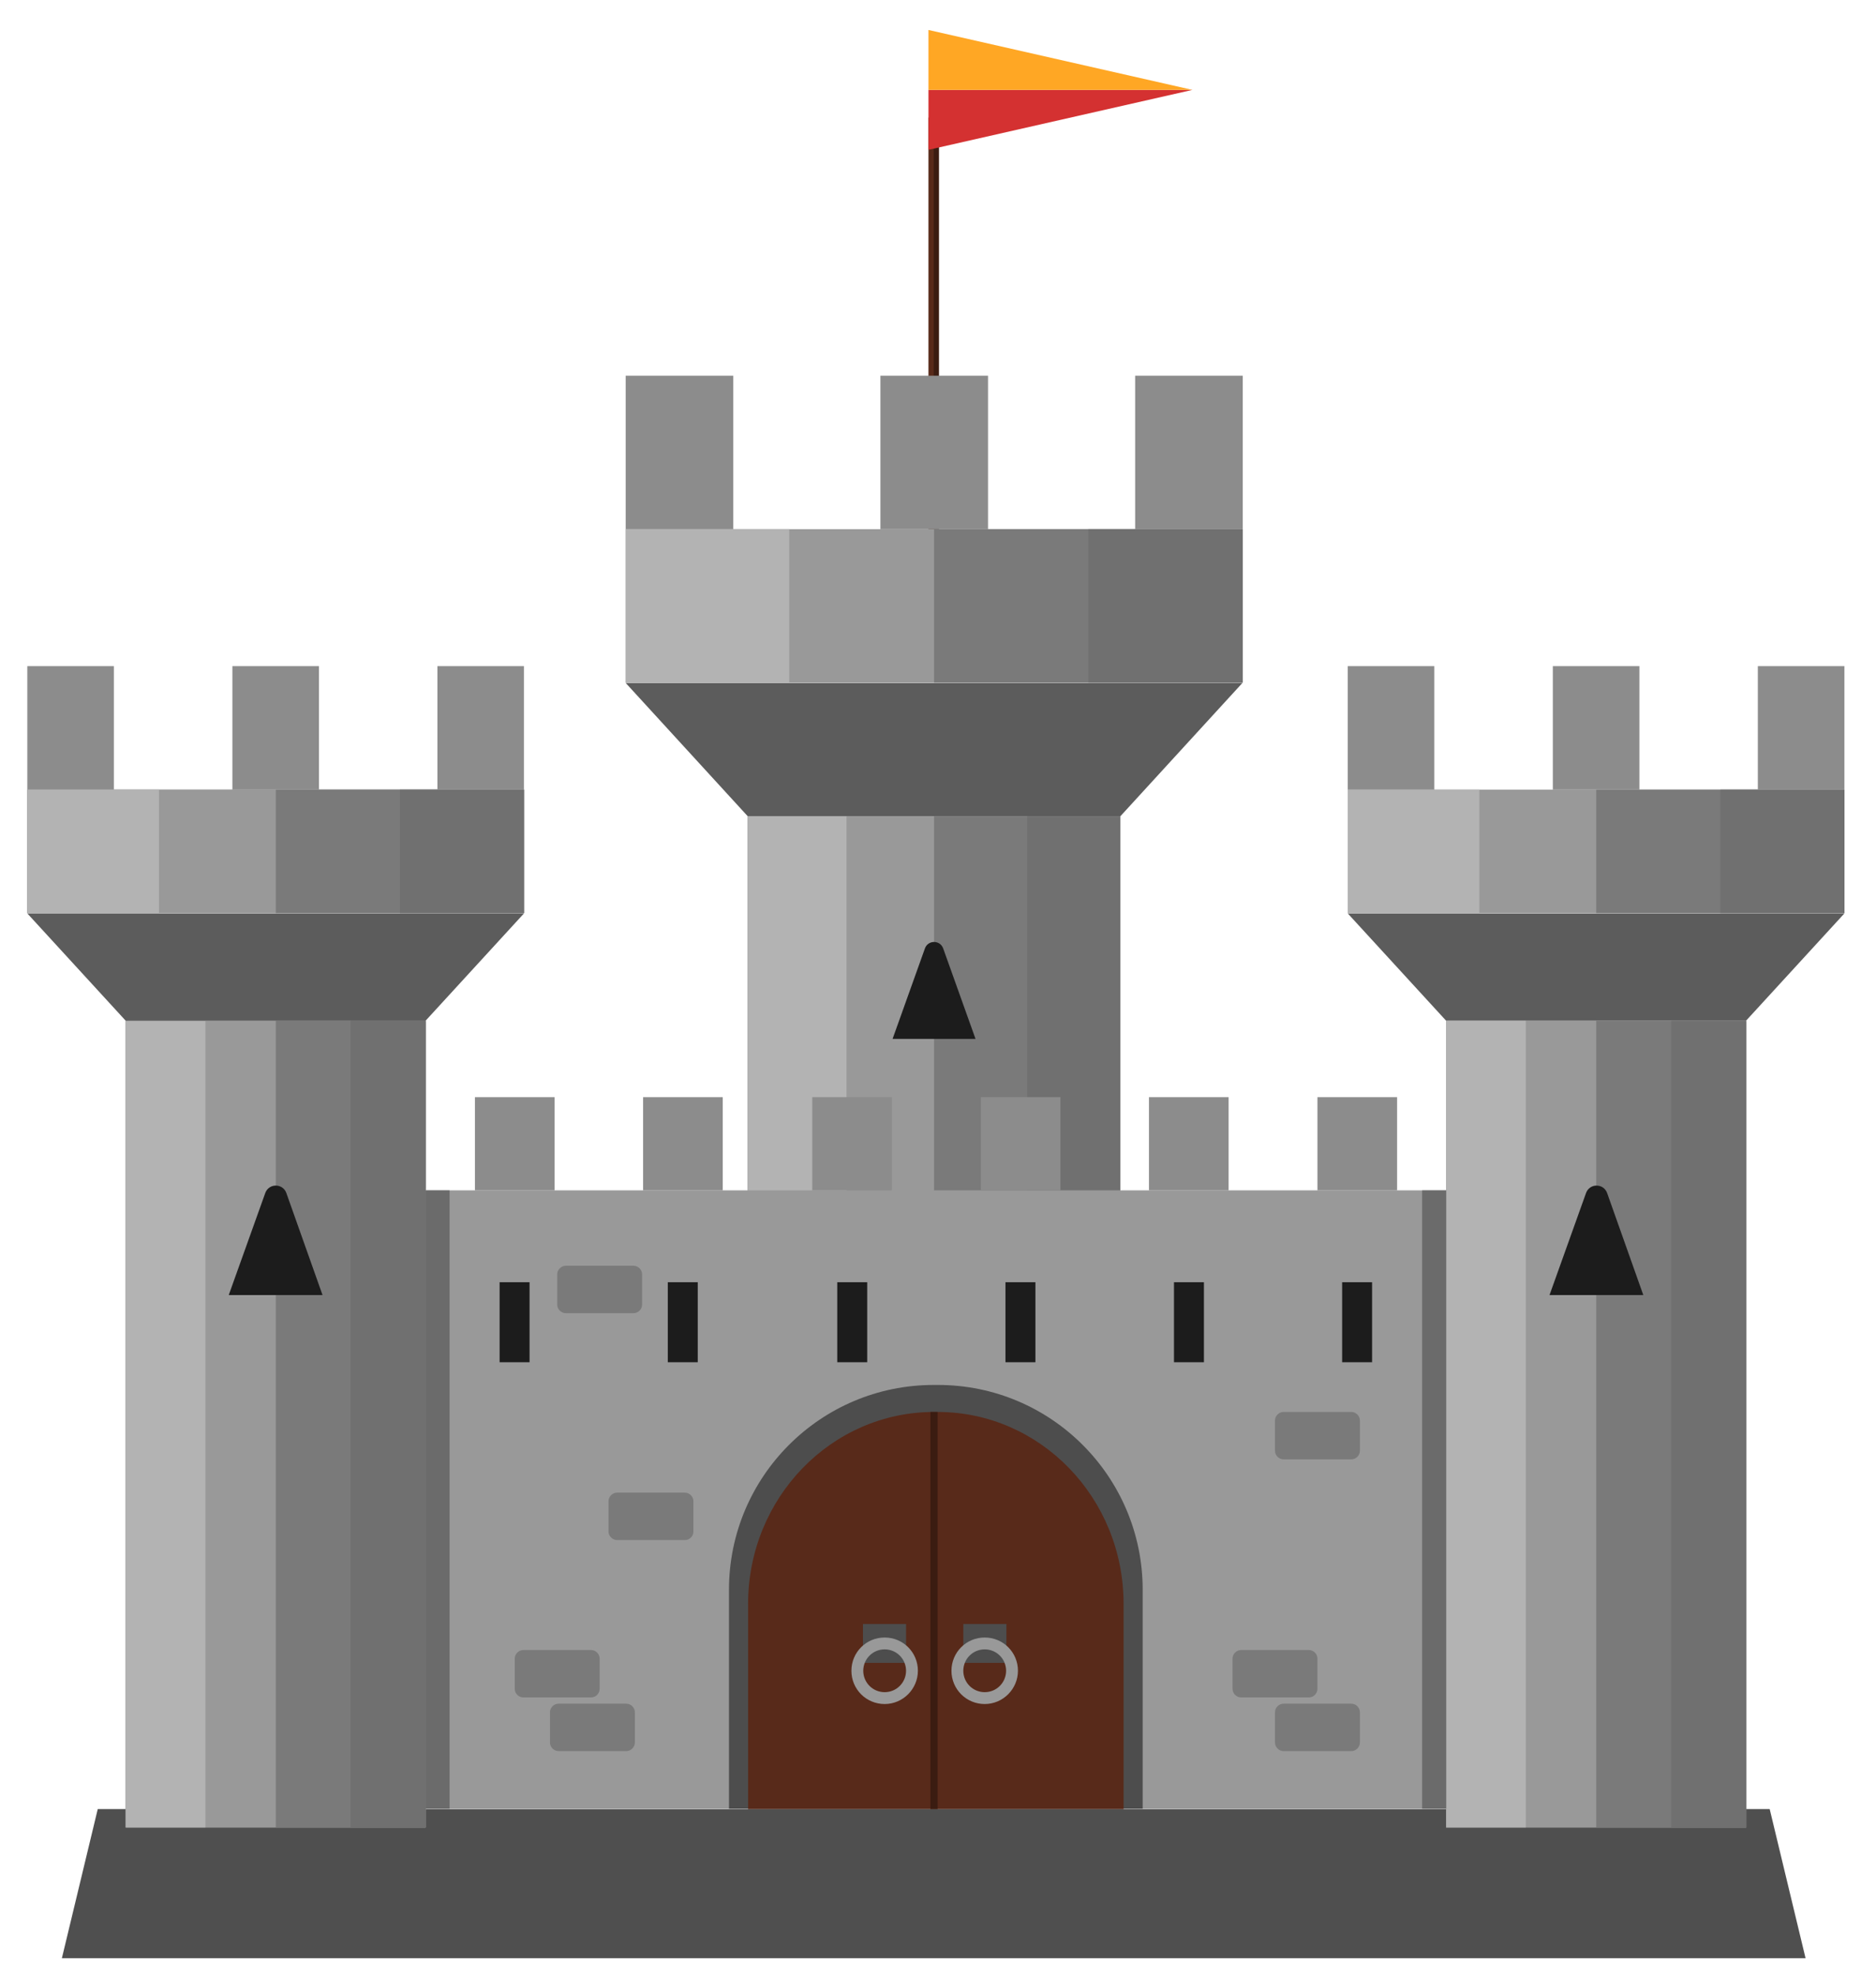 <svg width="57" height="60" viewBox="0 0 57 60" fill="none" xmlns="http://www.w3.org/2000/svg">
<path d="M28.52 3.57H28.21V19.4H28.52V3.57Z" fill="#582A1A"/>
<path d="M28.53 3.57H28.37V19.4H28.53V3.57Z" fill="#3B1C11"/>
<path d="M28.21 2.73V4.55L36.23 2.73H28.21Z" fill="#D43131"/>
<path d="M28.21 0.91V2.73H36.23L28.21 0.91Z" fill="#FFA724"/>
<path d="M54.86 59.47H1.88L2.97 54.94H53.77L54.86 59.47Z" fill="#4F4F4F"/>
<path d="M12.93 31H3.82V55.5H12.93V31Z" fill="#999999"/>
<path d="M12.93 31H3.82V55.5H12.93V31Z" fill="#999999"/>
<path d="M6.24 31H3.82V55.5H6.24V31Z" fill="#B3B3B3"/>
<path d="M12.94 31H8.38V55.5H12.94V31Z" fill="#7A7A7A"/>
<path d="M12.93 31H10.65V55.5H12.93V31Z" fill="#707070"/>
<path d="M15.92 27.74H0.83L3.82 31H12.93L15.92 27.74Z" fill="#5C5C5C"/>
<path d="M15.92 23.98H0.83V27.73H15.92V23.98Z" fill="#999999"/>
<path d="M15.92 23.98H0.83V27.73H15.92V23.98Z" fill="#999999"/>
<path d="M4.83 23.98H0.83V27.73H4.83V23.98Z" fill="#B3B3B3"/>
<path d="M15.92 23.98H8.38V27.73H15.92V23.98Z" fill="#7A7A7A"/>
<path d="M15.92 23.98H12.15V27.73H15.92V23.98Z" fill="#707070"/>
<path d="M15.92 20.23H13.29V23.98H15.92V20.23Z" fill="#8C8C8C"/>
<path d="M9.691 20.23H7.061V23.98H9.691V20.23Z" fill="#8C8C8C"/>
<path d="M3.46 20.23H0.83V23.98H3.46V20.23Z" fill="#8C8C8C"/>
<path d="M9.8 39.33H6.95L8.06 36.23C8.17 35.93 8.59 35.93 8.7 36.23L9.8 39.33Z" fill="#1C1C1C"/>
<path d="M53.05 31H43.94V55.5H53.05V31Z" fill="#999999"/>
<path d="M56.04 27.74H40.95L43.94 31H53.05L56.04 27.74Z" fill="#5C5C5C"/>
<path d="M56.04 23.98H40.95V27.73H56.04V23.98Z" fill="#999999"/>
<path d="M44.95 23.98H40.95V27.73H44.95V23.98Z" fill="#B3B3B3"/>
<path d="M56.04 23.98H48.5V27.73H56.04V23.98Z" fill="#7A7A7A"/>
<path d="M56.041 23.98H52.27V27.73H56.041V23.98Z" fill="#707070"/>
<path d="M53.05 31H43.94V55.5H53.05V31Z" fill="#999999"/>
<path d="M46.36 31H43.94V55.5H46.36V31Z" fill="#B3B3B3"/>
<path d="M53.06 31H48.5V55.5H53.06V31Z" fill="#7A7A7A"/>
<path d="M53.06 31H50.78V55.5H53.06V31Z" fill="#707070"/>
<path d="M56.04 20.23H53.41V23.98H56.04V20.23Z" fill="#8C8C8C"/>
<path d="M49.811 20.23H47.181V23.98H49.811V20.23Z" fill="#8C8C8C"/>
<path d="M43.58 20.23H40.95V23.98H43.58V20.23Z" fill="#8C8C8C"/>
<path d="M49.93 39.33H47.08L48.19 36.23C48.3 35.93 48.72 35.93 48.83 36.23L49.93 39.33Z" fill="#1C1C1C"/>
<path d="M34.04 24.79H22.72V42.06H34.04V24.79Z" fill="#999999"/>
<path d="M37.75 20.74H19.01L22.72 24.79H34.04L37.75 20.74Z" fill="#5C5C5C"/>
<path d="M37.76 16.07H19.01V20.73H37.76V16.07Z" fill="#999999"/>
<path d="M23.98 16.07H19.01V20.73H23.98V16.07Z" fill="#B3B3B3"/>
<path d="M37.75 16.07H28.38V20.73H37.75V16.07Z" fill="#7A7A7A"/>
<path d="M37.759 16.07H33.069V20.73H37.759V16.07Z" fill="#707070"/>
<path d="M34.04 24.79H22.72V42.06H34.04V24.79Z" fill="#999999"/>
<path d="M25.72 24.79H22.72V42.06H25.72V24.79Z" fill="#B3B3B3"/>
<path d="M34.04 24.79H28.38V42.06H34.04V24.79Z" fill="#7A7A7A"/>
<path d="M34.04 24.79H31.21V42.06H34.04V24.79Z" fill="#707070"/>
<path d="M37.76 11.41H34.49V16.07H37.76V11.41Z" fill="#8C8C8C"/>
<path d="M30.02 11.41H26.75V16.07H30.02V11.41Z" fill="#8C8C8C"/>
<path d="M22.28 11.41H19.01V16.07H22.28V11.41Z" fill="#8C8C8C"/>
<path d="M29.64 31.55H27.12L28.1 28.81C28.19 28.54 28.57 28.54 28.66 28.81L29.64 31.55Z" fill="#1C1C1C"/>
<path d="M43.94 36.15H12.93V54.93H43.94V36.15Z" fill="#999999"/>
<path d="M27.1 33.32H24.68V36.15H27.1V33.32Z" fill="#8C8C8C"/>
<path d="M32.22 33.32H29.8V36.15H32.22V33.32Z" fill="#8C8C8C"/>
<path d="M37.33 33.32H34.91V36.15H37.33V33.32Z" fill="#8C8C8C"/>
<path d="M16.85 33.32H14.43V36.15H16.85V33.32Z" fill="#8C8C8C"/>
<path d="M21.96 33.32H19.54V36.15H21.96V33.32Z" fill="#8C8C8C"/>
<path d="M42.449 33.32H40.029V36.15H42.449V33.32Z" fill="#8C8C8C"/>
<path d="M43.94 36.15H43.21V54.93H43.94V36.15Z" fill="#6B6B6B"/>
<path d="M13.66 36.15H12.93V54.93H13.66V36.15Z" fill="#6B6B6B"/>
<path d="M21.2 38.94H20.29V41.37H21.2V38.94Z" fill="#1C1C1C"/>
<path d="M26.349 38.94H25.439V41.37H26.349V38.94Z" fill="#1C1C1C"/>
<path d="M16.09 38.94H15.18V41.37H16.09V38.94Z" fill="#1C1C1C"/>
<path d="M41.689 38.94H40.779V41.37H41.689V38.94Z" fill="#1C1C1C"/>
<path d="M36.58 38.94H35.67V41.37H36.58V38.94Z" fill="#1C1C1C"/>
<path d="M31.46 38.94H30.55V41.37H31.46V38.94Z" fill="#1C1C1C"/>
<path d="M17.96 51.55H15.9C15.76 51.55 15.64 51.43 15.64 51.29V50.37C15.64 50.23 15.76 50.11 15.9 50.11H17.96C18.1 50.11 18.22 50.23 18.22 50.37V51.29C18.22 51.43 18.1 51.55 17.96 51.55Z" fill="#7A7A7A"/>
<path d="M19.03 53.18H16.97C16.83 53.18 16.71 53.06 16.71 52.92V52C16.71 51.86 16.83 51.74 16.97 51.74H19.03C19.17 51.74 19.29 51.86 19.29 52V52.92C19.29 53.06 19.17 53.18 19.03 53.18Z" fill="#7A7A7A"/>
<path d="M41.059 44.32H38.999C38.859 44.32 38.739 44.2 38.739 44.06V43.14C38.739 43 38.859 42.88 38.999 42.88H41.059C41.199 42.88 41.319 43 41.319 43.14V44.06C41.319 44.2 41.199 44.32 41.059 44.32Z" fill="#7A7A7A"/>
<path d="M20.809 46.77H18.749C18.609 46.77 18.489 46.65 18.489 46.51V45.59C18.489 45.45 18.609 45.33 18.749 45.33H20.809C20.949 45.33 21.069 45.45 21.069 45.59V46.51C21.069 46.65 20.959 46.77 20.809 46.77Z" fill="#7A7A7A"/>
<path d="M41.059 53.18H38.999C38.859 53.18 38.739 53.06 38.739 52.92V52C38.739 51.86 38.859 51.74 38.999 51.74H41.059C41.199 51.74 41.319 51.86 41.319 52V52.92C41.319 53.06 41.199 53.18 41.059 53.18Z" fill="#7A7A7A"/>
<path d="M39.769 51.55H37.709C37.569 51.55 37.449 51.43 37.449 51.29V50.37C37.449 50.23 37.569 50.11 37.709 50.11H39.769C39.909 50.11 40.029 50.23 40.029 50.37V51.29C40.029 51.43 39.909 51.55 39.769 51.55Z" fill="#7A7A7A"/>
<path d="M19.25 39.88H17.19C17.05 39.88 16.93 39.76 16.93 39.62V38.7C16.93 38.56 17.05 38.44 17.19 38.44H19.25C19.39 38.44 19.51 38.56 19.51 38.7V39.62C19.51 39.76 19.39 39.88 19.25 39.88Z" fill="#7A7A7A"/>
<path d="M28.499 42.06H28.369C24.929 42.06 22.149 44.85 22.149 48.28V54.93H34.719V48.28C34.719 44.85 31.939 42.06 28.499 42.06Z" fill="#4D4D4D"/>
<path d="M28.489 42.88H28.38C25.259 42.88 22.73 45.49 22.73 48.71V54.94H34.139V48.71C34.139 45.49 31.61 42.88 28.489 42.88Z" fill="#582A1A"/>
<path d="M28.489 42.88H28.27V54.94H28.489V42.88Z" fill="#3B1C11"/>
<path d="M30.579 49.32H29.27V50.5H30.579V49.32Z" fill="#4D4D4D"/>
<path d="M29.919 51.75C29.359 51.75 28.909 51.3 28.909 50.74C28.909 50.18 29.359 49.73 29.919 49.73C30.479 49.73 30.929 50.18 30.929 50.74C30.929 51.29 30.479 51.75 29.919 51.75ZM29.919 50.09C29.559 50.09 29.269 50.38 29.269 50.74C29.269 51.1 29.559 51.39 29.919 51.39C30.279 51.39 30.569 51.1 30.569 50.74C30.569 50.38 30.279 50.09 29.919 50.09Z" fill="#999999"/>
<path d="M27.53 49.32H26.22V50.5H27.53V49.32Z" fill="#4D4D4D"/>
<path d="M26.879 51.75C26.319 51.75 25.869 51.3 25.869 50.74C25.869 50.18 26.319 49.73 26.879 49.73C27.439 49.73 27.889 50.18 27.889 50.74C27.889 51.29 27.439 51.75 26.879 51.75ZM26.879 50.09C26.519 50.09 26.229 50.38 26.229 50.74C26.229 51.1 26.519 51.39 26.879 51.39C27.239 51.39 27.529 51.1 27.529 50.74C27.529 50.38 27.239 50.09 26.879 50.09Z" fill="#999999"/>
</svg>
